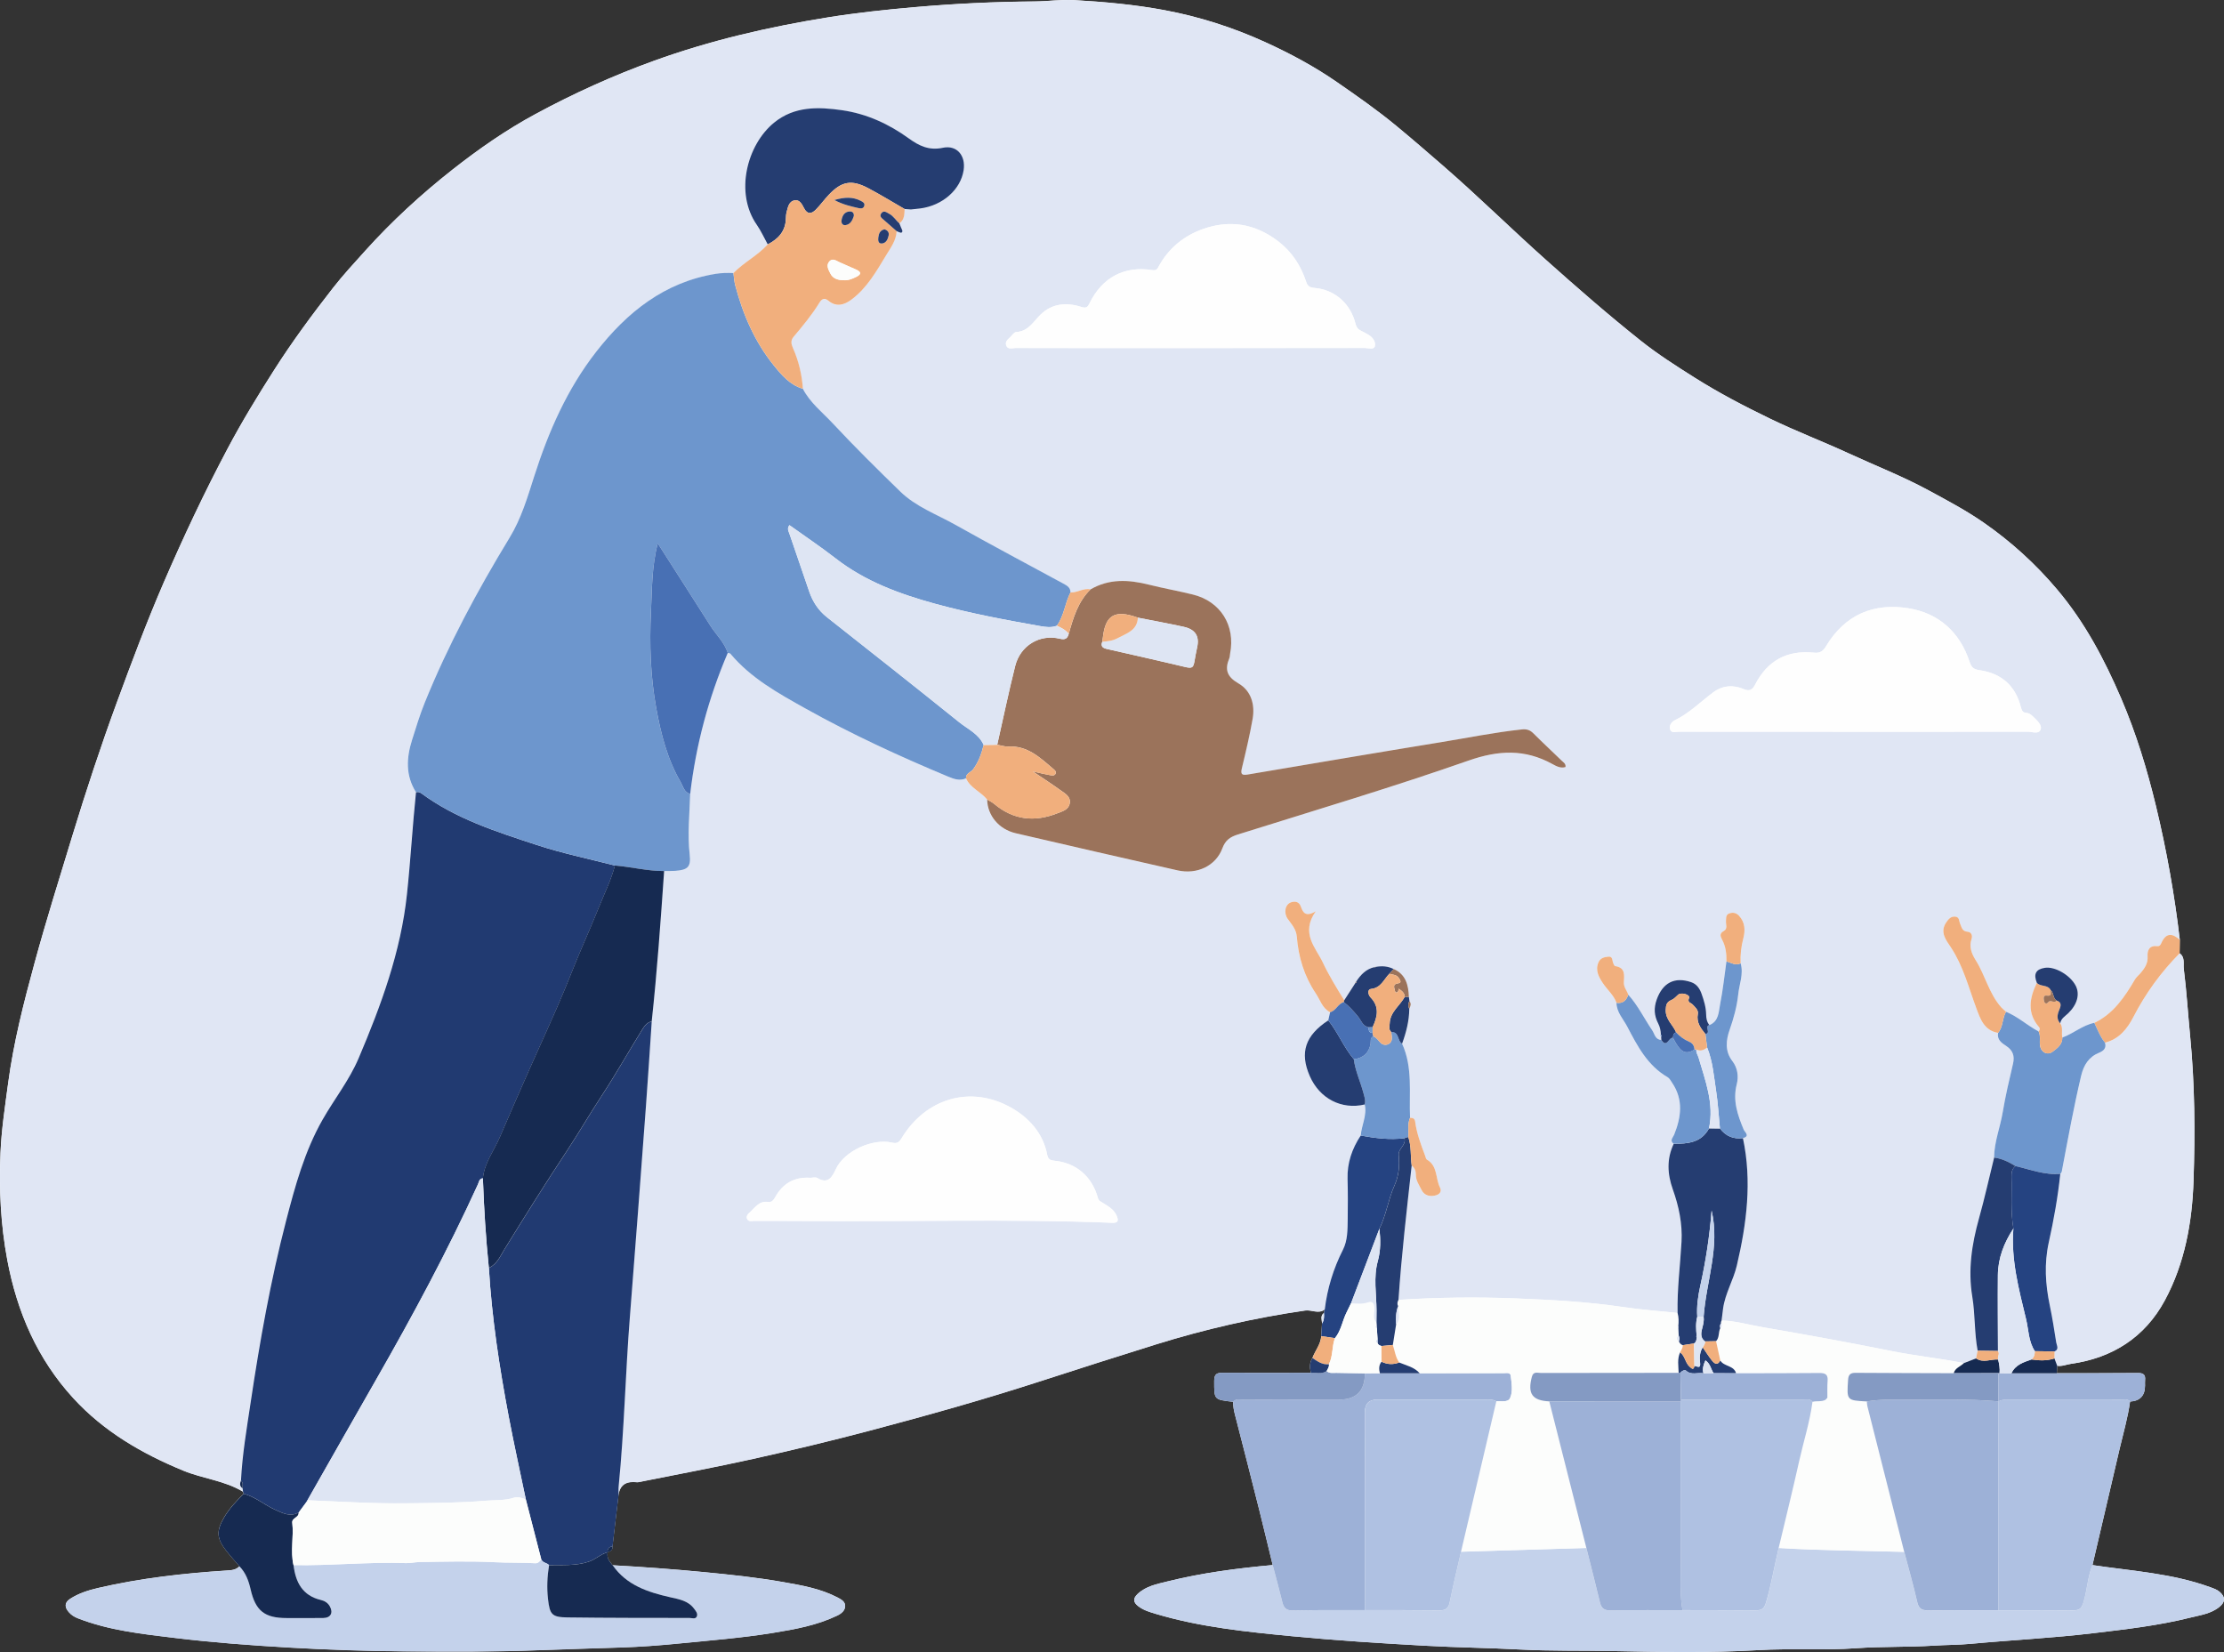 <svg xmlns="http://www.w3.org/2000/svg" id="Lag_2" width="886.51" height="658.51" viewBox="0 0 886.51 658.51"><rect x="0" y="0" width="886.51" height="658.51" fill="#333333" stroke="none"/><g id="Lag_1-2"><path d="m523.16,541.3c-1.22,1.86-1.13,3.86-.64,5.9-11.67.01-23.35.09-35.02,0-2.47-.02-3.51.5-3.51,3.24,0,7.45-.13,7.45,7.19,8.3.12.01.24.06.36.09,0,1.62.24,3.19.66,4.78,3.3,12.74,6.54,25.49,9.75,38.25,1.84,7.32,3.58,14.66,5.36,21.98-14.1,1.28-28.14,3.11-41.89,6.52-4.13,1.03-8.55,1.82-11.93,4.99-1.99,1.87-1.74,3.37.24,4.9,2.12,1.64,4.66,2.36,7.15,3.1,17.72,5.27,36.02,7.11,54.29,8.87,17.68,1.7,35.43,2.8,53.16,3.79,12.55.7,25.12.83,37.68,1.5,12.19.65,24.42.37,36.63.61,19.43.39,38.9.78,58.36-.37,12.93-.76,25.91.18,38.88-.76,10.3-.74,20.68-.37,30.99-1.03,4.85-.31,9.71-.27,14.53-.71,16.44-1.52,32.93-2.32,49.34-4.29,12.82-1.54,25.64-2.99,38.19-6.13,4.06-1.02,8.39-1.53,11.81-4.35,2.36-1.94,2.36-3.91.09-5.91-1.06-.93-2.34-1.36-3.64-1.84-15.21-5.59-31.3-6.51-47.11-8.87,3.61-15.44,7.21-30.89,10.82-46.33,1.47-6.27,3.29-12.46,4.17-18.86q5.96-.34,5.96-6.39c0-.74-.05-1.49.02-2.23.22-2.14-.78-2.78-2.83-2.76-10.78.09-21.56.07-32.35.09.05-.99.11-1.99.16-2.98,1.91.31,3.67-.52,5.5-.78,16.56-2.32,29.46-10.62,37.37-25.26,7.97-14.75,10.92-31.15,11.46-47.74.63-19.14.53-38.33-1.34-57.44-.88-9-1.41-18.04-2.55-27.01-.25-1.99.59-4.62-1.66-6.19.02-1.8.05-3.59.07-5.39-2.09-17.87-5.23-35.54-9.44-53.05-3.55-14.75-7.93-29.17-13.92-43.13-6.7-15.59-14.48-30.37-25.56-43.48-8.61-10.19-18.27-18.96-29.12-26.52-7.04-4.9-14.61-8.91-22.16-13-10.29-5.57-21.15-9.81-31.73-14.68-10.38-4.78-21.08-8.86-31.36-13.84-10.25-4.96-20.37-10.23-30.03-16.33-7.35-4.64-14.7-9.32-21.5-14.72-12.94-10.29-25.39-21.16-37.74-32.18-13.84-12.35-27.04-25.39-41.05-37.55-6.19-5.38-12.4-10.75-18.72-15.97-7.57-6.25-15.62-11.87-23.7-17.46-9-6.23-18.66-11.39-28.52-15.89-12.84-5.85-26.3-10.17-40.32-12.78-11.88-2.21-23.82-3.28-35.83-3.97-5.21-.3-10.45.49-15.64.53-16.06.11-32.06.87-48.06,2.28-11.5,1.01-22.98,2.23-34.34,4.05-23.67,3.8-46.94,9.17-69.59,17.37-16.29,5.9-31.94,12.99-47.13,21.2-11.73,6.34-22.68,13.97-33.11,22.18-12.4,9.77-24.06,20.47-34.66,32.23-4.41,4.89-8.9,9.75-12.95,14.93-8.25,10.56-16.21,21.35-23.42,32.66-6.52,10.22-12.84,20.56-18.52,31.28-9.3,17.53-17.74,35.47-25.61,53.7-6.75,15.65-12.7,31.59-18.58,47.56-6.43,17.49-12.26,35.21-17.7,53.04-5.16,16.9-10.45,33.77-15.1,50.81-4.31,15.8-8.37,31.7-10.54,47.97-1.23,9.22-2.65,18.46-3.04,27.73-.61,14.3.06,28.56,2.73,42.75,3.91,20.75,11.99,39.39,26.29,55,12.16,13.27,27.34,22.08,43.87,28.89,7.8,3.21,16.44,3.94,23.78,8.38.09.27.18.54.26.81-2.86,2.92-5.71,5.86-7.79,9.43-3.15,5.41-3,8.37.81,13.27,1.67,2.15,3.52,4.15,5.28,6.22-1.38,1.55-3.36,1.59-5.14,1.71-17.24,1.11-34.38,3.05-51.22,6.96-3.82.89-7.67,2.1-11.07,4.29-2.38,1.53-2.28,3.36-.59,5.31.98,1.13,2.17,1.9,3.64,2.48,12.53,4.89,25.81,6.27,38.96,7.86,15.03,1.81,30.16,2.93,45.27,3.8,15.28.88,30.6,1.4,45.91,1.51,17.82.13,35.65.24,53.48-.45,11.07-.43,22.17-.73,33.24-1.1,7.43-.25,14.9-.8,22.3-1.54,12.71-1.26,25.46-2.24,38.08-4.3,8.72-1.42,17.39-2.99,25.44-6.87,1.65-.79,3.13-1.99,3.15-3.82.03-1.76-1.57-2.63-3.08-3.42-6.74-3.5-14.1-4.78-21.44-6.08-10.51-1.86-21.12-2.97-31.75-4-12.12-1.17-24.24-2.05-36.39-2.73-1.26-1.52-2.52-3.04-1.99-5.24l-.07.06c1.16-.38,2.17-.89,1.99-2.39.79-6.76,1.59-13.51,2.38-20.27.54-4.49,3.35-5.76,7.43-5.27.24.03.5-.03.74-.08,15.18-3.05,30.41-5.87,45.53-9.23,15.61-3.47,31.17-7.21,46.63-11.3,22.53-5.96,44.97-12.25,67.17-19.44,15.57-5.04,31.16-10.04,46.78-14.9,19.42-6.04,39.22-10.58,59.4-13.5,2.68-.39,5.36,1.5,7.83-.42-.1.47-.2.94-.3,1.41-1.54,1.15-.82,2.7-.75,4.14-.11,1.69-.22,3.38-.33,5.06-.2,3.3-2.39,5.79-3.51,8.71Z" fill="#fefefe" stroke-width="0"></path><path d="m96.87,594.61c-7.34-4.44-15.98-5.17-23.78-8.38-16.53-6.8-31.71-15.62-43.87-28.89-14.3-15.61-22.38-34.25-26.29-55-2.67-14.19-3.34-28.44-2.73-42.75.39-9.27,1.81-18.51,3.04-27.73,2.17-16.28,6.23-32.18,10.54-47.97,4.65-17.04,9.94-33.91,15.1-50.81,5.44-17.83,11.27-35.54,17.7-53.04,5.87-15.97,11.82-31.92,18.58-47.56,7.87-18.23,16.31-36.17,25.61-53.7,5.68-10.71,12.01-21.05,18.52-31.28,7.21-11.31,15.17-22.1,23.42-32.66,4.05-5.19,8.54-10.04,12.95-14.93,10.6-11.76,22.26-22.47,34.66-32.23,10.43-8.21,21.37-15.84,33.11-22.18,15.19-8.21,30.84-15.31,47.13-21.2,22.65-8.2,45.92-13.57,69.59-17.37,11.37-1.83,22.84-3.04,34.34-4.05,16.01-1.4,32-2.16,48.06-2.28,5.19-.04,10.44-.83,15.64-.53,12,.69,23.95,1.76,35.83,3.97,14.02,2.61,27.47,6.93,40.32,12.78,9.87,4.49,19.52,9.66,28.52,15.89,8.08,5.59,16.12,11.2,23.7,17.46,6.32,5.22,12.53,10.59,18.72,15.97,14.01,12.16,27.2,25.2,41.05,37.55,12.35,11.02,24.8,21.89,37.74,32.18,6.8,5.41,14.14,10.08,21.5,14.72,9.66,6.1,19.78,11.37,30.03,16.33,10.28,4.98,20.98,9.06,31.36,13.84,10.58,4.88,21.44,9.11,31.73,14.68,7.55,4.09,15.13,8.1,22.16,13,10.85,7.55,20.51,16.33,29.12,26.52,11.07,13.11,18.86,27.88,25.56,43.48,6,13.96,10.37,28.38,13.92,43.13,4.21,17.51,7.36,35.17,9.45,53.04-3-2.72-5.54-2.89-7.37,1.29-.28.64-.64,1.35-1.64,1.23-3.06-.36-4.02,1.57-3.84,4.07.19,2.79-1.17,4.74-2.8,6.66-.73.85-1.66,1.57-2.22,2.52-4.11,7-8.56,13.66-16.21,17.34-4.7.97-8.32,4.28-12.74,5.87-.46-1.86.39-3.92-.83-5.67.29-1.92,1.91-2.8,3.14-3.99,3.64-3.5,4.78-7.63,3.02-11.03-2.15-4.18-8.25-7.73-12.24-7.13-3.64.55-4.68,2.46-3.25,6-2.95,6.06-4.02,12.02.89,17.7.48.55.22,1.16-.19,1.68-4.5-2.34-8.25-5.91-13-7.83-.63-.58-1.31-1.1-1.88-1.74-4.9-5.47-6.41-12.8-10.24-18.87-1.58-2.5-2.7-5.26-1.62-8.46.4-1.18.02-2.72-1.6-2.84-2.19-.16-2.33-1.8-2.99-3.26-.45-1.01-.2-2.64-1.99-2.77-1.78-.12-2.68,1.07-3.52,2.3-2.72,4,.03,7.18,1.96,10.13,4.83,7.37,6.95,15.8,9.96,23.89,1.64,4.43,3.13,9.07,8.76,10.03-.5,2.75,1.42,4.02,3.29,5.26,2.6,1.72,3.39,3.96,2.66,7.04-1.5,6.38-3.01,12.78-4.09,19.25-1.02,6.08-3.39,11.89-3.46,18.14-2,8.09-3.79,16.24-6.04,24.26-2.88,10.28-4.45,20.55-2.67,31.25,1.18,7.1.8,14.39,2.13,21.49-.2,1.02-.4,2.04-.6,3.06-1.62.62-3.23,1.24-4.85,1.86-9.61-1.9-19.36-2.88-28.97-4.82-16.99-3.43-34.06-6.53-51.14-9.46-5.48-.94-10.87-2.56-16.49-2.69.2-1.61.37-3.21.6-4.82.84-6.01,4.11-11.3,5.46-17.03,3.93-16.72,6.12-33.69,2.45-50.85,3.01-.79.72-2.39.33-3.35-2.4-5.82-4.47-11.54-2.79-18.08.81-3.14.37-6.53-1.75-9.29-3.03-3.95-2.53-8.33-1.08-12.44,1.62-4.62,2.93-9.31,3.42-14.11.43-4.11,2.22-8.16.96-12.4-.17-3.37.22-6.65,1.07-9.93.83-3.21.74-6.39-1.72-9.06-1.05-1.13-2.31-1.41-3.73-.97-1.56.48-1.36,1.81-1.46,3.06-.11,1.39.81,3.13-.92,4.04-1.82.96-1.26,2.23-.61,3.44,1.46,2.73,1.77,5.64,1.72,8.65-.81,5.67-1.39,11.38-2.51,16.99-.62,3.09-.47,6.87-4.33,8.4-.99-1.22-1.26-2.6-1.29-4.17-.05-2.89-.88-5.67-1.85-8.37-.73-2.04-1.92-3.82-4.12-4.57-6.68-2.28-11.35.3-13.72,6.86-1.27,3.5-1.03,6.52.59,9.66.7,1.35,1,2.82,1.05,4.33-.06.1-.19.22-.17.3.06.21.18.41.27.61.03.42.06.84.09,1.27-2.43-.09-2.63-2.38-3.6-3.81-3.22-4.72-5.7-9.93-9.56-14.22-.52-1.64-1.83-2.95-1.76-4.85.1-2.79.77-5.95-3.46-6.55-.37-.05-.72-.95-.91-1.52-.33-1.01-.13-2.4-1.83-2.24-1.63.15-3.16.51-3.91,2.23-1.39,3.17.08,5.83,1.71,8.29,1.76,2.66,4.35,4.75,5.46,7.87.04,3.75,2.67,6.4,4.26,9.43,4.05,7.72,8.08,15.56,16.08,20.2.8.46,1.32,1.47,1.87,2.29,4.53,6.73,3.61,13.66.77,20.69-.45,1.11-1.93,2.32-.17,3.59-2.85,6-2.53,12.03-.36,18.17,2.39,6.75,3.86,13.67,3.47,20.9-.52,9.45-1.78,18.86-1.57,28.35-7.25-.77-14.54-1.28-21.75-2.35-14.23-2.12-28.58-2.88-42.89-3.44-15.52-.61-31.08-.42-46.6.59,1.2-17.91,3.3-35.73,5.26-53.56,1.19.9,1.69,2.18,1.66,3.59-.05,2.39,1.35,4.25,2.31,6.2,1.12,2.28,3.53,2.73,5.77,2.07,1.03-.31,2.48-1.25,1.53-3.13-1.83-3.61-.84-8.54-5.17-11.04-.43-.25-.55-1.09-.77-1.67-1.67-4.39-3.32-8.79-3.94-13.47-.19-1.4-.99-1.54-2.04-1.57-.44-9.92,1.19-20.06-3.18-29.55,1.63-4.48,2.82-9.04,2.86-13.85.44-1.02.97-2.04.08-3.1-.08-.56-.15-1.12-.23-1.68-.18-4.7-1.19-8.95-6.05-11.1-2.3-1.19-4.73-1.32-7.23-.86l-.18-.07-.14.13c-3.45.71-5.62,3.06-7.45,5.84-.23.09-.32.25-.27.49-1.48,2.3-2.97,4.6-4.45,6.9-3.05-4.92-6.13-9.94-8.56-15.1-2.76-5.86-8.99-11.6-2.8-20.39-4.23,2.53-5.18.26-5.95-1.89-.74-2.06-2.45-2.15-3.83-1.71-2.5.79-3.06,4.31-1.41,6.63,1.56,2.18,3.39,4.09,3.63,7.12.65,8.11,2.96,15.78,7.55,22.58,1.76,2.6,2.6,5.94,5.71,7.52-.24,1.07-.48,2.14-.73,3.22-9.22,6.04-11.48,12.86-7.38,22.23,3.93,8.99,12.69,13.5,21.91,11.31.99,4.33-1.27,8.24-1.59,12.4-3.46,5.23-5.42,10.89-5.24,17.26.15,5.37.14,10.75.06,16.12-.06,4.12,0,8.39-1.89,12.13-3.83,7.55-6.25,15.45-7.26,23.83-2.46,1.93-5.15.03-7.83.42-20.18,2.92-39.97,7.46-59.4,13.5-15.63,4.86-31.22,9.86-46.78,14.9-22.2,7.18-44.64,13.47-67.17,19.44-15.46,4.09-31.02,7.83-46.63,11.3-15.11,3.36-30.35,6.18-45.53,9.23-.24.05-.5.11-.74.08-4.07-.49-6.89.79-7.43,5.27.01-1.24-.07-2.49.05-3.72,2.23-22.5,2.69-45.11,4.48-67.64,2.2-27.75,4.28-55.51,6.35-83.27.86-11.44,1.57-22.89,2.35-34.34,2.16-19.94,3.56-39.94,4.95-59.94,1.49-.02,2.98.03,4.47-.08,4.93-.36,6.28-1.56,5.71-6.49-.93-8.09-.04-16.11.2-24.17,2.28-19.46,7.27-38.2,14.98-56.21.35.1.84.09,1.04.32,8.19,9.76,19.12,15.8,29.97,21.86,18.39,10.27,37.48,19.06,56.91,27.16,2.4,1,4.57,1.75,7.05.66,1.73,3.88,5.9,5.31,8.39,8.42.12,6.37,4.65,11.89,11.37,13.46,21.5,5,43.01,9.95,64.54,14.81,7.77,1.75,15.25-1.78,17.85-8.79,1.21-3.27,3.11-4.55,6.18-5.51,30.71-9.64,61.58-18.83,91.94-29.46,11.94-4.18,22.46-4.67,33.41,1.36,1.55.85,3.28,1.82,5.25,1.22.2-1.32-.8-1.85-1.48-2.51-3.76-3.65-7.61-7.21-11.31-10.92-1.37-1.37-2.7-1.78-4.64-1.57-10.92,1.18-21.68,3.37-32.5,5.13-25.59,4.17-51.15,8.51-76.72,12.84-2.24.38-2.94,0-2.36-2.45,1.57-6.55,3.14-13.12,4.3-19.75,1-5.71-.62-11.21-5.62-14.1-4.63-2.68-5.57-5.54-3.68-10.05.23-.56.2-1.23.32-1.84,2.19-11.24-3.84-20.87-14.91-23.57-5.81-1.42-11.71-2.47-17.52-3.93-7.98-2-15.76-2.45-23.2,1.89-2.82-.63-5.24,1.37-7.99,1.22.03-1.96-1.35-2.71-2.84-3.52-14.37-7.77-28.79-15.45-43.03-23.44-7.47-4.19-15.75-7.2-22.01-13.29-9.12-8.88-18.19-17.83-26.87-27.14-4.12-4.42-9.06-8.23-11.92-13.77-.39-5.62-1.67-11.04-3.95-16.2-.69-1.57-1.04-2.98.23-4.5,3.63-4.36,7.3-8.71,10.27-13.56.98-1.59,2.03-2.13,3.6-.84,3.18,2.64,6.34,1.69,9.17-.42,6.28-4.67,10.04-11.41,13.99-17.92,1.76-2.9,3.9-5.76,4.06-9.4.68.21,1.61.81,1.97.56.71-.49.06-1.31-.2-1.97-.23-.57-.45-1.14-.68-1.72,2.05-1.39,1.97-3.58,2.1-5.68.84.06,1.68.12,2.52.18h0c1.24-.13,2.48-.24,3.72-.4,8.95-1.17,16.12-7.52,17.3-15.28.88-5.82-2.73-10.1-8.31-8.91-5.41,1.16-9.42-.75-13.5-3.7-8-5.79-16.83-9.85-26.64-11.27-9.53-1.38-19.01-1.66-27.13,4.96-10.83,8.83-15.75,27.97-6.89,40.7,1.7,2.44,2.93,5.21,4.38,7.83-4.02,4.44-9.5,7.15-13.67,11.42-2.37-.07-4.7-.07-7.07.31-20.47,3.34-35.35,15.31-47.65,31.08-11.57,14.85-19,31.83-24.7,49.64-2.68,8.4-5.11,16.74-9.82,24.47-12.85,21.09-24.54,42.85-33.83,65.8-1.96,4.84-3.48,9.87-5.05,14.86-2.24,7.1-2.62,14.11,1.57,20.75-1.4,13.53-2.16,27.12-3.6,40.63-2.43,22.91-10.32,44.36-19.28,65.44-3.74,8.81-9.69,16.26-14.37,24.48-7.16,12.57-10.95,26.47-14.55,40.37-6.18,23.81-10.48,48.01-14.11,72.32-1.55,10.35-3.33,20.68-3.86,31.16-.49,1.18-.59,2.28.65,3.1.06.45.12.9.17,1.34Zm642.73-302.92c22.84,0,45.67.03,68.51-.05,1.84,0,4.67,1.19,5.33-.98.55-1.83-1.66-3.65-3.17-5.14-.73-.72-1.5-1.28-2.58-1.35-1.33-.09-1.82-.94-2.13-2.19-2.17-8.69-7.84-13.63-16.6-14.85-2.35-.33-3.16-1.17-3.92-3.45-3.9-11.78-12.37-19.3-24.31-21.21-13.7-2.19-25.25,2.36-32.94,15.27-1.11,1.86-2.44,2.67-4.55,2.44-10.8-1.18-18.71,3.11-23.65,12.77-1.07,2.09-2.35,2.67-4.5,1.75-4.24-1.83-8.54-1.42-12.1,1.22-5.12,3.81-9.63,8.43-15.5,11.25-1.21.58-2.36,2.22-1.67,3.79.61,1.37,2.24.7,3.41.7,23.46.04,46.92.03,70.38.03Zm-416.79,177.8c-6.21-.36-10.78,2.3-13.78,7.69-.66,1.19-1.4,2.17-2.85,1.95-3.44-.53-5.11,2.11-7.14,3.99-.72.66-1.87,1.59-1.16,2.88.59,1.08,1.79.65,2.73.66,5.7.04,11.4-.03,17.1.03,41.9.44,83.8-.94,125.69.73,2.38.09,2.45-.94,1.75-2.69-1.05-2.63-3.42-3.87-5.61-5.26-.82-.52-1.58-.73-1.92-1.96-2.38-8.63-8.72-14-17.38-14.82-1.56-.15-2.48-.57-2.81-2.3-1.64-8.76-7.41-14.95-14.57-18.95-16-8.92-33.85-3.65-43.48,12.29-.97,1.61-1.75,2.23-3.82,1.75-7.67-1.79-19.03,3.27-22.41,10.61-1.34,2.92-3.05,6.15-7.38,3.48-.72-.44-1.96-.06-2.95-.06Zm151.92-330.75c23.09,0,46.17.01,69.26-.03,1.39,0,3.63.82,4.02-.7.44-1.69-.81-3.54-2.57-4.56-.96-.56-1.94-1.09-2.94-1.57-1.2-.58-1.87-1.45-2.2-2.79-1.98-8.11-8.3-13.63-16.45-14.31-1.73-.14-2.63-.67-3.21-2.41-2.14-6.52-5.72-12.04-11.29-16.27-9.11-6.92-19.14-8.56-29.76-4.82-7.56,2.66-13.67,7.58-17.63,14.77-.64,1.16-.91,1.92-2.67,1.64-11.09-1.76-19.93,2.88-24.95,13.14-.96,1.96-1.58,2.1-3.56,1.47-5.8-1.83-11.47-1.29-15.99,3.11-2.93,2.85-4.91,6.74-9.75,6.96-.77.04-1.52,1.2-2.23,1.9-.97.95-2.3,1.89-1.72,3.45.66,1.75,2.37,1.01,3.62,1.01,23.34.04,46.67.03,70.01.03Z" fill="#e0e6f4" stroke-width="0"></path><path d="m96.87,594.61c-.06-.45-.12-.9-.17-1.34-.11-1.06.37-2.24-.65-3.1.53-10.48,2.31-20.81,3.86-31.16,3.63-24.31,7.94-48.51,14.11-72.32,3.6-13.89,7.39-27.8,14.55-40.37,4.68-8.22,10.62-15.67,14.37-24.48,8.96-21.08,16.85-42.53,19.28-65.44,1.44-13.51,2.2-27.1,3.6-40.63.77-.18,1.42-.06,2.1.43,13.78,10.18,29.85,15.28,45.83,20.54,10.29,3.39,20.91,5.58,31.39,8.27-1.49,5.69-4.1,10.95-6.28,16.37-2.07,5.15-4.26,10.26-6.47,15.35-2.5,5.76-4.76,11.62-7.16,17.42-4.33,10.5-9.18,20.79-13.77,31.19-4.1,9.29-8.2,18.58-12.19,27.92-2.33,5.44-6.17,10.26-6.76,16.42-1.51.09-1.56,1.46-1.99,2.4-12.11,26.56-25.94,52.23-40.42,77.55-9.22,16.11-18.38,32.26-27.56,48.39,0,0-.01.05-.01.05-.19.31-.39.63-.58.94-.95,1.29-1.91,2.59-2.86,3.88-3.41,1.81-6.13.39-9.4-1.09-4.29-1.95-7.91-5.17-12.53-6.38-.09-.27-.18-.54-.26-.81Z" fill="#213a71" stroke-width="0"></path><path d="m834.07,623.86c15.82,2.36,31.9,3.29,47.11,8.87,1.3.48,2.58.91,3.64,1.84,2.27,2,2.27,3.97-.09,5.91-3.42,2.81-7.76,3.33-11.81,4.35-12.54,3.14-25.36,4.6-38.19,6.13-16.41,1.97-32.9,2.77-49.34,4.29-4.82.45-9.69.4-14.53.71-10.31.66-20.69.29-30.99,1.03-12.97.94-25.95,0-38.88.76-19.46,1.14-38.92.76-58.36.37-12.21-.24-24.44.03-36.63-.61-12.56-.67-25.13-.8-37.68-1.5-17.74-.98-35.48-2.08-53.16-3.79-18.27-1.76-36.58-3.61-54.29-8.87-2.49-.74-5.03-1.46-7.15-3.1-1.98-1.53-2.23-3.04-.24-4.9,3.38-3.17,7.8-3.96,11.93-4.99,13.75-3.42,27.79-5.24,41.89-6.52,1.29,4.89,2.64,9.76,3.83,14.68.57,2.34,1.49,3.49,4.23,3.43,9.55-.21,19.11-.1,28.67-.11,9.93.01,19.87-.03,29.8.09,2.43.03,3.53-.79,4.02-3.22,1.37-6.75,3-13.45,4.52-20.17,16.65-.5,33.31-1,49.96-1.5,1.82,7.23,3.7,14.44,5.41,21.69.6,2.53,1.86,3.28,4.45,3.23,9.49-.18,18.98-.09,28.47-.11,9.68.02,19.36,0,29.04.07,2.2.02,3.42-.35,4.2-2.94,2.18-7.22,3.35-14.64,5.11-21.93,16.66,1.02,33.35,1.06,50.03,1.55,1.76,6.68,3.68,13.33,5.2,20.07.61,2.69,1.88,3.3,4.37,3.27,9.31-.11,18.63-.06,27.94-.06,9.94,0,19.88-.04,29.82.06,2.52.02,3.38-.76,4.16-3.38,1.44-4.84,1.61-9.96,3.53-14.66Z" fill="#c4d2eb" stroke-width="0"></path><path d="m259.79,407.15c-.78,11.45-1.49,22.9-2.35,34.34-2.08,27.76-4.15,55.52-6.35,83.27-1.79,22.53-2.24,45.14-4.48,67.64-.12,1.23-.04,2.48-.05,3.72-.79,6.76-1.59,13.51-2.38,20.27-1.41.17-2.09.96-1.99,2.39,0,0,.07-.06.07-.06-2.79.7-4.8,2.85-7.57,3.77-5.24,1.74-10.53,1.27-15.83,1.39-.86-.99-2.52-.88-3.09-2.27-2.06-7.98-4.12-15.97-6.17-23.95-2.28-10.98-4.72-21.93-6.81-32.95-3.71-19.62-6.74-39.34-7.92-59.3,3.27-1.46,4.57-4.74,6.23-7.43,8.1-13.12,16.27-26.19,24.77-39.05,4.77-7.21,9.09-14.7,13.84-21.93,5.76-8.76,10.91-17.92,16.44-26.83.81-1.3,1.88-2.68,3.65-3.01Z" fill="#213a71" stroke-width="0"></path><path d="m215.76,621.61c.57,1.39,2.23,1.28,3.09,2.27-.71,4.45-.92,8.94-.43,13.41.71,6.36,1.56,7.34,7.88,7.42,16.18.22,32.37.19,48.56.21,1,0,2.45.65,2.94-.74.39-1.11-.52-2.13-1.18-3.01-2.38-3.17-5.99-3.71-9.53-4.52-8.83-2.01-17.29-4.76-22.85-12.7,12.15.67,24.27,1.56,36.39,2.73,10.63,1.03,21.24,2.13,31.75,4,7.34,1.3,14.7,2.58,21.44,6.08,1.51.78,3.11,1.66,3.08,3.42-.03,1.83-1.5,3.03-3.15,3.82-8.05,3.87-16.72,5.45-25.44,6.87-12.63,2.06-25.37,3.04-38.08,4.3-7.41.73-14.87,1.29-22.3,1.54-11.08.37-22.18.67-33.24,1.1-17.84.69-35.66.57-53.48.45-15.31-.11-30.63-.63-45.91-1.51-15.12-.87-30.25-1.99-45.27-3.8-13.15-1.59-26.42-2.97-38.96-7.86-1.47-.57-2.66-1.34-3.64-2.48-1.69-1.94-1.79-3.77.59-5.31,3.4-2.19,7.25-3.4,11.07-4.29,16.85-3.91,33.98-5.85,51.22-6.96,1.79-.11,3.76-.15,5.14-1.71,2.54,2.57,3.69,5.77,4.48,9.24,1.96,8.56,5.62,11.38,14.35,11.39,4.86,0,9.73.03,14.59-.02,2.97-.03,4.06-2.07,2.62-4.66-.79-1.42-2.13-2.18-3.57-2.53-7.35-1.75-10.07-7.06-10.89-13.9,14.96.28,29.88-1.34,44.84-.8,1.74.06,3.49-.38,5.18-.41,10.1-.19,20.21-.45,30.29.06,5.35.27,10.7.09,16.04.4,1.22.07,1.73-.81,2.42-1.5Z" fill="#c4d2eb" stroke-width="0"></path><path d="m868.82,380c2.25,1.57,1.41,4.2,1.66,6.19,1.14,8.97,1.67,18.01,2.55,27.01,1.87,19.12,1.97,38.3,1.34,57.44-.54,16.58-3.5,32.99-11.46,47.74-7.91,14.64-20.81,22.93-37.37,25.26-1.83.26-3.59,1.09-5.5.78-.37-.98-.73-1.96-1.1-2.93.01-.92.02-1.85.03-2.77,1.95-.85.86-2.4.67-3.58-.76-4.93-1.55-9.87-2.57-14.75-1.75-8.38-2.29-16.65-.39-25.18,2-8.99,3.63-18.1,4.58-27.29.69-.5.67-1.28.81-2.01,2.35-12.36,4.61-24.74,7.5-37,1.03-4.37,3.03-7.56,7.21-9.27,1.81-.74,2.97-1.84,2.29-4,5.65-1.42,8.89-5.51,11.39-10.36,4.83-9.36,10.97-17.77,18.36-25.25Z" fill="#e0e6f4" stroke-width="0"></path><path d="m544.03,641.82c-9.56.01-19.11-.09-28.67.12-2.75.06-3.67-1.09-4.23-3.43-1.19-4.91-2.54-9.79-3.83-14.68-1.78-7.33-3.52-14.67-5.36-21.99-3.21-12.76-6.45-25.51-9.75-38.25-.41-1.59-.65-3.16-.65-4.78,1.12-1.5,2.75-.89,4.15-.89,12.69-.05,25.37-.03,38.06-.03q10.32,0,10.3-10.47c1.99-.01,3.98-.03,5.97-.04,5.29,0,10.58,0,15.86,0,11.19-.02,22.38-.05,33.56-.04,1.04,0,2.6-.42,2.76,1.11.32,2.95.93,6.14-.27,8.82-.83,1.85-3.56,1.14-5.5,1.3-1.36-.81-2.87-.7-4.36-.7-14.34,0-28.67,0-43.01,0q-5,0-5.01,4.96c-.01,26.32-.02,52.65-.03,78.97Z" fill="#9db1d7" stroke-width="0"></path><path d="m834.07,623.86c-1.92,4.7-2.09,9.81-3.53,14.66-.78,2.63-1.63,3.41-4.16,3.38-9.94-.1-19.88-.05-29.82-.06.01-27.73.02-55.46.03-83.19,1.22-.76,2.57-.77,3.95-.77,15.01.01,30.03,0,45.04.02,1.19,0,2.52-.4,3.47.77-.88,6.4-2.7,12.59-4.17,18.86-3.61,15.44-7.21,30.88-10.82,46.33Z" fill="#afc1e2" stroke-width="0"></path><path d="m117.01,623.86c.82,6.84,3.54,12.15,10.89,13.9,1.45.34,2.78,1.11,3.57,2.53,1.45,2.59.35,4.62-2.62,4.66-4.86.06-9.72.03-14.59.02-8.73,0-12.39-2.83-14.35-11.39-.79-3.47-1.94-6.67-4.48-9.24-1.77-2.07-3.61-4.08-5.28-6.22-3.81-4.9-3.97-7.86-.81-13.27,2.08-3.57,4.93-6.5,7.79-9.43,4.62,1.21,8.24,4.44,12.53,6.38,3.27,1.48,5.99,2.9,9.4,1.09.22,2.04-2.78,2.11-2.55,4.06.65,5.63-.81,11.31.49,16.91Z" fill="#162a51" stroke-width="0"></path><path d="m528.06,521.98c1.01-8.37,3.43-16.28,7.26-23.83,1.89-3.73,1.83-8.01,1.89-12.13.08-5.37.09-10.75-.06-16.12-.18-6.37,1.79-12.03,5.24-17.26,5.76,1.01,11.54,1.81,17.41,1.05.84,2.8-2.56,4.14-2.28,6.81.44,4.12.04,8.23-1.66,12.01-2.52,5.6-3.28,11.79-6.03,17.29-3.77,9.9-7.53,19.8-11.3,29.7-.59,1.21-1.16,2.42-1.77,3.63-1.69,3.36-2.16,7.28-4.65,10.28-1.82-.27-3.63-.55-5.45-.82.11-1.69.22-3.38.33-5.06.83-1.27.83-2.7.75-4.14.1-.47.2-.94.3-1.41Z" fill="#254381" stroke-width="0"></path><path d="m244.25,623.96c5.55,7.95,14.01,10.69,22.85,12.7,3.54.81,7.15,1.35,9.53,4.52.66.88,1.56,1.9,1.18,3.01-.48,1.39-1.93.74-2.94.74-16.19-.02-32.37,0-48.56-.21-6.32-.09-7.18-1.06-7.88-7.42-.5-4.47-.29-8.96.43-13.41,5.3-.12,10.59.35,15.83-1.39,2.77-.92,4.79-3.07,7.57-3.77-.53,2.2.73,3.72,1.99,5.24Z" fill="#162a51" stroke-width="0"></path><path d="m544.06,547.43q.02,10.47-10.3,10.47c-12.69,0-25.37-.02-38.06.03-1.41,0-3.03-.61-4.15.89-.12-.03-.24-.08-.36-.09-7.32-.85-7.2-.85-7.19-8.3,0-2.74,1.04-3.26,3.51-3.24,11.67.1,23.35.02,35.02,0,2.11-.12,4.31.64,6.3-.67,1.14,1.03,2.55.68,3.86.71,3.79.09,7.58.13,11.38.19Z" fill="#849ac3" stroke-width="0"></path><path d="m849.06,558.68c-.95-1.18-2.28-.77-3.47-.77-15.01-.02-30.03,0-45.04-.02-1.38,0-2.73,0-3.95.77,0,0-.05-.06-.05-.06,0-3.76.01-7.51.02-11.27l.25-.14s.23.17.23.17c1.58.01,3.17.03,4.75.04h18.07c10.78-.03,21.56-.02,32.35-.1,2.05-.02,3.05.62,2.83,2.76-.07.74-.02,1.49-.02,2.23q0,6.05-5.96,6.39Z" fill="#9db1d7" stroke-width="0"></path><path d="m868.82,380c-7.4,7.49-13.53,15.89-18.36,25.25-2.5,4.85-5.74,8.94-11.39,10.36-1.95-2.34-2.94-5.2-4.25-7.88,7.65-3.68,12.1-10.34,16.21-17.34.56-.95,1.49-1.66,2.22-2.52,1.63-1.92,3-3.87,2.8-6.66-.17-2.5.78-4.43,3.84-4.07,1,.12,1.36-.6,1.64-1.23,1.83-4.18,4.37-4,7.37-1.29-.03,1.8-.05,3.59-.08,5.39Z" fill="#f1af7d" stroke-width="0"></path><path d="m819.86,547.38h-18.07c1.56-3.42,4.82-4.38,7.97-5.49,3.08.45,6.15.61,9.16-.42.37.98.73,1.96,1.1,2.93-.05.99-.11,1.98-.16,2.98Z" fill="#162a51" stroke-width="0"></path><path d="m526.68,532.59c1.82.27,3.63.55,5.45.82-1.26,3.36-.73,7.13-2.4,10.39-2.62.31-4.57-1.16-6.56-2.5,1.12-2.92,3.32-5.41,3.51-8.71Z" fill="#f1af7d" stroke-width="0"></path><path d="m523.16,541.3c1.99,1.34,3.94,2.82,6.56,2.5.2,1.07-.49,1.86-.9,2.73-1.99,1.31-4.19.55-6.3.67-.48-2.04-.57-4.04.64-5.9Z" fill="#253d71" stroke-width="0"></path><path d="m242.18,618.78c-.1-1.43.58-2.21,1.99-2.39.18,1.5-.83,2.01-1.99,2.39Z" fill="#162a51" stroke-width="0"></path><path d="m527.76,523.39c.08,1.44.08,2.87-.75,4.14-.07-1.44-.79-2.99.75-4.14Z" fill="#e0e6f4" stroke-width="0"></path><path d="m245.12,345c-10.48-2.69-21.09-4.88-31.39-8.27-15.98-5.26-32.05-10.36-45.83-20.54-.67-.5-1.33-.61-2.1-.43-4.19-6.64-3.81-13.65-1.57-20.76,1.58-4.99,3.09-10.02,5.05-14.86,9.29-22.95,20.99-44.7,33.83-65.8,4.71-7.73,7.13-16.08,9.82-24.47,5.69-17.81,13.12-34.79,24.7-49.64,12.3-15.77,27.18-27.74,47.65-31.08,2.37-.39,4.71-.39,7.07-.31.22,1.6.29,3.24.7,4.79,3.06,11.65,7.76,22.57,15.36,31.99,3.13,3.88,6.47,7.84,11.62,9.36,2.86,5.55,7.79,9.35,11.92,13.78,8.68,9.31,17.75,18.26,26.87,27.14,6.26,6.1,14.53,9.1,22.01,13.29,14.25,7.99,28.66,15.67,43.03,23.44,1.49.81,2.86,1.56,2.84,3.52-2.2,4.26-2.54,9.29-5.42,13.27-2.2.84-4.47.53-6.66.14-14.1-2.49-28.17-5.13-41.99-8.93-14.15-3.89-27.76-8.89-39.54-18.05-5.96-4.63-12.26-8.84-18.41-13.25-1.06,1.35-.37,2.37-.02,3.38,2.62,7.67,5.28,15.34,7.88,23.02,1.4,4.12,3.67,7.59,7.11,10.31,17.6,13.9,35.23,27.77,52.69,41.84,3.43,2.76,7.8,4.64,9.75,9.05-.84,3.48-2.02,6.78-4.19,9.72-.91,1.24-2.98,1.56-2.84,3.6-2.48,1.09-4.65.34-7.05-.65-19.43-8.1-38.53-16.9-56.91-27.16-10.85-6.06-21.78-12.09-29.97-21.86-.2-.23-.69-.22-1.04-.32-1.35-4.25-4.67-7.25-6.97-10.89-6.85-10.81-13.77-21.57-20.94-32.78-2.43,9.33-2.27,18.4-2.71,27.34-.62,12.78-.21,25.59,2.09,38.27,1.87,10.32,4.44,20.39,9.74,29.53.99,1.71,1.39,4.1,3.81,4.74-.25,8.05-1.13,16.07-.2,24.17.57,4.93-.78,6.13-5.71,6.49-1.48.11-2.98.06-4.47.08-6.62.03-13.05-1.65-19.61-2.2Z" fill="#6d96cd" stroke-width="0"></path><path d="m434.7,234.93c7.43-4.33,15.21-3.89,23.2-1.89,5.8,1.45,11.7,2.51,17.52,3.93,11.07,2.7,17.1,12.33,14.91,23.57-.12.61-.09,1.28-.32,1.84-1.89,4.52-.95,7.37,3.68,10.05,5,2.9,6.62,8.4,5.62,14.1-1.16,6.63-2.73,13.2-4.3,19.75-.59,2.44.12,2.82,2.36,2.45,25.57-4.32,51.13-8.67,76.72-12.84,10.82-1.76,21.58-3.96,32.5-5.13,1.94-.21,3.27.2,4.64,1.57,3.7,3.71,7.56,7.27,11.31,10.92.68.66,1.68,1.19,1.48,2.51-1.97.6-3.7-.37-5.25-1.22-10.95-6.03-21.47-5.54-33.41-1.36-30.36,10.63-61.23,19.82-91.94,29.46-3.07.97-4.97,2.25-6.18,5.51-2.6,7.01-10.08,10.54-17.85,8.79-21.53-4.86-43.04-9.81-64.54-14.81-6.72-1.56-11.25-7.09-11.37-13.46.95.59,1.99,1.07,2.83,1.78,7.63,6.41,16.05,7.33,25.15,3.74,2.07-.81,4.5-1.41,4.95-3.97.47-2.7-1.86-3.9-3.62-5.18-3.34-2.4-6.79-4.64-11.09-7.55,3.04.68,4.94,1.17,6.87,1.49.78.13,1.88.39,2.24-.73.26-.82-.5-1.36-1.04-1.83-5.21-4.43-10.21-9.25-17.86-8.85-1.45.08-2.93-.46-4.4-.72,2.37-10.47,4.54-20.98,7.16-31.39,2.06-8.18,9.8-12.81,17.79-10.87,2.16.52,3.02-.06,3.55-1.92,1.82-6.45,3.7-12.88,8.71-17.76Zm4.67,20.88c-.71,1.99.3,2.54,2.09,2.93,8.6,1.89,17.18,3.94,25.77,5.89,10.3,2.34,7.75,3.14,9.96-6.6,1.03-4.54-.83-7.19-5.37-8.18-6.06-1.33-12.17-2.43-18.25-3.64-9.53-3.49-12.96-.64-13.94,7.79-.07.61-.17,1.21-.26,1.81Z" fill="#9b735b" stroke-width="0"></path><path d="m596.45,558.58c1.94-.16,4.66.55,5.5-1.3,1.21-2.68.59-5.87.27-8.82-.16-1.53-1.72-1.11-2.76-1.11-11.19,0-22.38.02-33.56.04-2.15-2.5-5.32-3.07-8.15-4.29-1.5-2.09-1.72-4.64-2.54-6.97.44-2.75.87-5.5,1.31-8.24,2.07-2.22.81-4.79.79-7.24-.46-.87-.29-1.7.15-2.52,15.52-1,31.09-1.2,46.6-.59,14.32.57,28.67,1.32,42.89,3.44,7.21,1.07,14.49,1.59,21.75,2.35.5,1.75.47,3.52.29,5.3-.08.07-.25.17-.24.22.06.19.17.35.27.53.04,1,.09,2,.13,3.01-.91.78-.9,1.53.08,2.25.28.75.77,1.29,1.55,1.55.07,1.11-.6,1.95-1.05,2.87-1.21,2.65-.65,5.42-.58,8.16-18.29.01-36.58,0-54.87.06-1.32,0-3.04-.77-3.64,1.48-1.8,6.78.1,9.51,6.94,9.84,4.92,19.47,9.85,38.94,14.77,58.41-16.65.5-33.31,1-49.96,1.5,4.69-19.98,9.38-39.96,14.07-59.93Z" fill="#fcfdfc" stroke-width="0"></path><path d="m245.12,345c6.56.55,12.99,2.23,19.61,2.2-1.39,20-2.79,40-4.95,59.94-1.76.33-2.84,1.71-3.65,3.01-5.53,8.91-10.68,18.07-16.44,26.83-4.75,7.23-9.07,14.72-13.84,21.93-8.5,12.86-16.68,25.93-24.77,39.05-1.66,2.69-2.96,5.97-6.23,7.43-1.2-11.88-1.96-23.8-2.37-35.73.58-6.16,4.43-10.98,6.76-16.42,3.99-9.34,8.09-18.63,12.19-27.92,4.59-10.4,9.43-20.69,13.77-31.19,2.39-5.8,4.66-11.66,7.16-17.42,2.21-5.1,4.4-10.2,6.47-15.35,2.18-5.42,4.8-10.68,6.28-16.37Z" fill="#162a51" stroke-width="0"></path><path d="m739.61,291.69c-23.46,0-46.92,0-70.38-.03-1.17,0-2.8.66-3.41-.7-.7-1.57.45-3.21,1.67-3.79,5.88-2.83,10.38-7.44,15.5-11.25,3.56-2.65,7.86-3.05,12.1-1.22,2.15.93,3.43.35,4.5-1.75,4.93-9.66,12.84-13.94,23.65-12.77,2.12.23,3.44-.58,4.55-2.44,7.69-12.91,19.24-17.46,32.94-15.27,11.94,1.91,20.42,9.43,24.31,21.21.76,2.29,1.57,3.12,3.92,3.45,8.76,1.23,14.43,6.17,16.6,14.85.31,1.25.8,2.1,2.13,2.19,1.08.07,1.85.63,2.58,1.35,1.51,1.49,3.72,3.31,3.17,5.14-.65,2.18-3.49.98-5.33.98-22.84.08-45.67.05-68.51.05Z" fill="#fefefe" stroke-width="0"></path><path d="m322.82,469.48c1,0,2.23-.38,2.95.06,4.34,2.67,6.04-.56,7.38-3.48,3.38-7.33,14.73-12.4,22.41-10.61,2.07.48,2.85-.14,3.82-1.75,9.63-15.95,27.48-21.22,43.48-12.29,7.16,3.99,12.94,10.19,14.57,18.95.32,1.73,1.25,2.16,2.81,2.3,8.66.82,15.01,6.19,17.38,14.82.34,1.22,1.09,1.43,1.92,1.96,2.19,1.39,4.56,2.63,5.61,5.26.7,1.75.63,2.78-1.75,2.69-41.89-1.67-83.8-.29-125.69-.73-5.7-.06-11.4,0-17.1-.03-.94,0-2.13.43-2.73-.66-.71-1.29.44-2.22,1.16-2.88,2.03-1.87,3.7-4.52,7.14-3.99,1.45.22,2.19-.76,2.85-1.95,2.99-5.39,7.57-8.05,13.78-7.69Z" fill="#fefefe" stroke-width="0"></path><path d="m474.74,138.73c-23.34,0-46.67.01-70.01-.03-1.25,0-2.97.74-3.62-1.01-.59-1.56.75-2.5,1.72-3.45.71-.7,1.46-1.86,2.23-1.9,4.84-.22,6.82-4.11,9.75-6.96,4.52-4.4,10.19-4.94,15.99-3.11,1.99.63,2.61.49,3.56-1.47,5.01-10.26,13.86-14.89,24.95-13.14,1.77.28,2.03-.47,2.67-1.64,3.96-7.19,10.07-12.11,17.63-14.77,10.62-3.73,20.65-2.1,29.76,4.82,5.57,4.23,9.15,9.75,11.29,16.27.57,1.74,1.48,2.27,3.21,2.41,8.16.67,14.48,6.19,16.45,14.31.33,1.35.99,2.21,2.2,2.79,1,.48,1.98,1.01,2.94,1.57,1.76,1.02,3.01,2.87,2.57,4.56-.39,1.52-2.63.7-4.02.7-23.09.05-46.17.03-69.26.03Z" fill="#fefefe" stroke-width="0"></path><path d="m759.04,618.57c-16.68-.49-33.37-.53-50.03-1.55,2.74-11.56,5.61-23.1,8.19-34.7,1.75-7.85,4.24-15.53,5.28-23.53,1.7-.47,3.57.08,5.2-.83.24-.27.49-.54.73-.81.02-2.24-.09-4.49.09-6.72.21-2.54-.91-3.16-3.27-3.13-11.07.11-22.15.08-33.22.1-.88-3.21-4.83-2.62-6.3-5.1-.56-2.56-1.12-5.12-1.68-7.68,1.44-1.46.84-3.58,1.71-5.23.73-.56.69-1.26.34-2-.04-.12-.14-.25-.12-.35.06-.23.17-.45.27-.67,5.62.13,11.01,1.75,16.49,2.69,17.09,2.93,34.15,6.03,51.14,9.46,9.61,1.94,19.37,2.93,28.97,4.82-1.32,1.39-3.52,1.88-4.07,4.04-13.04-.04-26.07-.07-39.11-.15-2.01-.01-2.84.66-2.99,2.77-.55,8.21-.62,8.21,7.47,8.64.07.62.06,1.25.21,1.85,4.89,19.37,9.79,38.73,14.69,58.09Z" fill="#fcfdfc" stroke-width="0"></path><path d="m306.03,97.43c-1.45-2.62-2.68-5.39-4.38-7.83-8.86-12.73-3.94-31.86,6.89-40.7,8.12-6.62,17.6-6.33,27.13-4.96,9.82,1.42,18.64,5.48,26.64,11.27,4.08,2.95,8.09,4.87,13.5,3.7,5.58-1.2,9.19,3.09,8.31,8.91-1.18,7.76-8.35,14.11-17.3,15.28-1.24.16-2.48.27-3.72.4,0,0,0,0,0,0-.84-.06-1.68-.12-2.52-.18-4.84-2.79-9.61-5.72-14.55-8.33-6.6-3.48-10.56-2.73-15.67,2.66-1.8,1.89-3.32,4.04-5.15,5.9-1.67,1.7-3.36,2.07-4.72-.57-.79-1.52-1.72-3.48-3.74-3.13-2.28.4-2.68,2.7-3.19,4.63-.22.83-.28,1.72-.3,2.59-.12,5.07-3,8.18-7.25,10.35Z" fill="#253d71" stroke-width="0"></path><path d="m306.03,97.43c4.25-2.16,7.13-5.27,7.25-10.35.02-.87.08-1.76.3-2.59.5-1.92.9-4.23,3.19-4.63,2.02-.35,2.96,1.61,3.74,3.13,1.36,2.64,3.05,2.27,4.72.57,1.83-1.86,3.35-4.01,5.15-5.9,5.11-5.39,9.07-6.14,15.67-2.66,4.94,2.6,9.7,5.54,14.55,8.33-.13,2.11-.04,4.29-2.1,5.68-1.41-1.18-2.32-2.89-4.02-3.78-1.09-.57-2.23-1.59-3.22-.17-.88,1.25.35,1.98,1.17,2.7,1.65,1.46,3.32,2.92,4.98,4.37-.16,3.65-2.3,6.5-4.06,9.4-3.95,6.51-7.71,13.25-13.99,17.92-2.83,2.11-5.99,3.06-9.17.42-1.56-1.3-2.62-.76-3.6.84-2.97,4.86-6.63,9.21-10.27,13.56-1.27,1.52-.92,2.94-.23,4.5,2.29,5.16,3.56,10.58,3.95,16.2-5.15-1.53-8.49-5.49-11.62-9.36-7.6-9.41-12.3-20.34-15.36-31.99-.41-1.55-.48-3.19-.7-4.79,4.17-4.27,9.65-6.97,13.67-11.42Zm30.27,14.26c1.61.16,3.34-.48,5.04-1.34,2.2-1.1,1.86-2.02-.1-2.91-2.15-.98-4.32-1.93-6.49-2.86-1.32-.56-2.77-1.84-4.1-.45-1.49,1.56-.42,3.38.33,4.87.97,1.95,2.84,2.69,5.32,2.68Zm-3.73-31.95c3.57,1.86,6.57,2.49,9.53,3.19.93.22,2.12.32,2.42-.98.24-1.03-.63-1.49-1.43-1.9-3.14-1.6-6.35-1.56-10.53-.31Zm7.76,6.42c.17-1.34-.63-1.95-1.71-1.87-2.06.16-2.89,1.7-3.17,3.51-.17,1.09.37,2.11,1.61,1.93,1.96-.29,2.71-1.91,3.27-3.57Zm12.25,5.26c-1.75.34-2.3,1.68-2.47,3.21-.13,1.1-.11,2.55,1.4,2.44,1.67-.12,2.37-1.62,2.7-3.13.28-1.3-.36-2.11-1.63-2.52Z" fill="#f1af7d" stroke-width="0"></path><path d="m685.74,529.38c-.87,1.64-.27,3.77-1.71,5.23-1.46.03-2.93.06-4.39.08-2.12-1.52-1.52-3.73-1.03-5.6.38-1.44.67-2.78.48-4.24,1.02-14.11,6.58-27.87,3.17-42.32-.79,10.05-2.28,19.98-4.47,29.82-.91,4.1-1.55,8.31-1.24,12.57-.66,2.48-.47,4.99-.25,7.5-.18.24-.16.47.05.69-.1.92-.19,1.85-1.08,2.41-1.5.23-3,.45-4.49.68-.78-.26-1.27-.8-1.55-1.55.28-.76.28-1.51-.08-2.25-.04-1-.09-2-.13-3.01,0-.25-.02-.5-.03-.74.18-1.78.21-3.56-.29-5.3-.21-9.49,1.05-18.9,1.57-28.35.4-7.22-1.07-14.15-3.47-20.9-2.18-6.13-2.5-12.16.36-18.17,5.6.01,11-.43,14.08-6.16,1.45.01,2.9.03,4.35.04,2.3,3.07,5.37,4.33,9.16,3.86,3.67,17.16,1.49,34.13-2.45,50.85-1.35,5.72-4.62,11.02-5.46,17.03-.23,1.6-.4,3.21-.6,4.82-.09.22-.21.44-.27.67-.02.1.07.23.12.35-.51.6-.56,1.28-.35,2Z" fill="#253d71" stroke-width="0"></path><path d="m275.12,316.47c-2.42-.64-2.82-3.03-3.81-4.74-5.31-9.14-7.87-19.21-9.74-29.53-2.3-12.68-2.71-25.48-2.09-38.27.44-8.94.28-18.01,2.71-27.34,7.16,11.2,14.09,21.97,20.94,32.78,2.31,3.64,5.62,6.64,6.97,10.89-7.71,18.01-12.7,36.75-14.98,56.21Z" fill="#4870b4" stroke-width="0"></path><path d="m834.81,407.72c1.31,2.69,2.3,5.55,4.25,7.88.67,2.16-.49,3.27-2.3,4.01-4.18,1.71-6.17,4.9-7.21,9.27-2.9,12.26-5.15,24.64-7.5,37-.14.73-.12,1.51-.81,2.01-6.23.56-11.96-1.75-17.86-3.09-2.65-1.62-5.4-2.98-8.52-3.4.07-6.25,2.45-12.06,3.46-18.14,1.08-6.46,2.59-12.86,4.09-19.25.72-3.08-.06-5.32-2.66-7.04-1.88-1.24-3.79-2.51-3.29-5.26,2.02-2.44,1.62-5.78,3.15-8.41,4.75,1.92,8.5,5.49,12.99,7.83.88,1.76.31,3.67.55,5.49.37,2.83,2.89,4.2,5.08,2.56,1.83-1.37,3.88-2.83,3.83-5.6,4.41-1.59,8.04-4.9,12.74-5.87Z" fill="#6d96cd" stroke-width="0"></path><path d="m794.88,461.4c3.12.42,5.87,1.78,8.52,3.4-1.38,1.1-1.65,2.55-1.59,4.26.21,6.88-.43,13.79.76,20.63-3.73,5.66-6.13,11.8-6.19,18.64-.09,10.06.02,20.13.04,30.19-2.7-.04-5.41-.08-8.11-.12-1.34-7.11-.96-14.4-2.13-21.5-1.77-10.7-.2-20.97,2.67-31.25,2.24-8.02,4.04-16.17,6.04-24.26Z" fill="#253d71" stroke-width="0"></path><path d="m397.49,296.86c1.47.25,2.95.79,4.4.72,7.65-.41,12.65,4.42,17.86,8.85.54.46,1.3,1,1.04,1.83-.36,1.12-1.47.85-2.24.73-1.93-.31-3.82-.81-6.87-1.49,4.3,2.91,7.76,5.15,11.09,7.55,1.77,1.27,4.09,2.48,3.62,5.18-.45,2.57-2.88,3.16-4.95,3.97-9.1,3.59-17.52,2.67-25.15-3.74-.85-.71-1.88-1.19-2.83-1.78-2.5-3.11-6.67-4.54-8.39-8.42-.15-2.04,1.93-2.37,2.84-3.6,2.17-2.94,3.35-6.24,4.19-9.72,1.8-.02,3.6-.05,5.39-.07Z" fill="#f1af7d" stroke-width="0"></path><path d="m681.23,449.76c-3.09,5.73-8.49,6.17-14.08,6.16-1.76-1.27-.28-2.48.17-3.59,2.84-7.03,3.76-13.96-.77-20.69-.55-.82-1.07-1.83-1.87-2.29-8-4.64-12.03-12.47-16.08-20.2-1.59-3.03-4.22-5.67-4.26-9.43,2.58.39,3.95-.97,4.7-3.23,3.86,4.29,6.35,9.5,9.56,14.22.97,1.43,1.17,3.72,3.6,3.81,2.2,3.49,2.99-1.29,4.68-.8,2.95,5.8,4.96,6.87,8.57,4.6l.37-.02.36.08c-.18,1.19.57,2.11.88,3.17,2.68,9.21,6.27,18.3,4.16,28.22Z" fill="#6d96cd" stroke-width="0"></path><path d="m559.81,453.7c-5.87.76-11.65-.04-17.41-1.05.32-4.16,2.58-8.07,1.59-12.4.43-1.63-.14-3.13-.55-4.68-1.19-4.48-3.23-8.72-3.81-13.37,3.72-.36,6.13-2.58,6.68-6.21.16-1.06-.26-2.32,1.13-2.89,1.35.48,1.99,1.72,2.94,2.64,1.43,1.38,3.92.73,4.34-1.16.22-1.01-.07-2.13-.14-3.2,3.24-.14,2.33,3.58,4.3,4.62,4.36,9.49,2.74,19.63,3.18,29.55-1.1,2.48-.45,5.12-.71,7.68-.52.16-1.03.31-1.55.47Z" fill="#6d96cd" stroke-width="0"></path><path d="m559.81,453.7c.52-.16,1.03-.31,1.55-.47,1.27,3.68.83,7.57,1.35,11.33-1.96,17.83-4.06,35.65-5.26,53.56-.44.82-.61,1.65-.15,2.52-.9,2.34-.91,4.78-.79,7.23-.44,2.75-.87,5.5-1.31,8.24-1.51.14-3.01.27-4.52.41-.64-.2-1.29-.39-1.52-1.14-.01-.51-.03-1.01-.04-1.52-.1-1.48-.2-2.96-.29-4.43-.03-.29-.06-.58-.09-.86l-.08-1.47c.02-1.61.05-3.21.04-4.82-.04-6.54-1.29-13.14.51-19.6,1.19-4.28,1.12-8.56.64-12.89,2.75-5.5,3.51-11.69,6.03-17.29,1.7-3.78,2.1-7.89,1.66-12.01-.28-2.68,3.12-4.02,2.28-6.81Z" fill="#253d71" stroke-width="0"></path><path d="m694.74,453.67c-3.79.47-6.86-.79-9.16-3.86-.48-4.95-.76-9.92-1.51-14.83-.9-5.87-1.33-11.85-3.59-17.44-.23-1.79-.46-3.58-.7-5.37,2.38-.36-.49-3.04,1.56-3.55,3.86-1.53,3.72-5.31,4.33-8.4,1.12-5.61,1.7-11.32,2.51-16.99,1.85.49,3.59,1.79,5.65.76,1.26,4.24-.54,8.29-.96,12.4-.5,4.8-1.8,9.49-3.42,14.11-1.45,4.12-1.95,8.49,1.08,12.44,2.12,2.76,2.56,6.16,1.75,9.29-1.68,6.54.39,12.27,2.79,18.08.4.96,2.69,2.56-.33,3.35Z" fill="#6d96cd" stroke-width="0"></path><path d="m539.64,422.2c.58,4.65,2.62,8.89,3.81,13.37.41,1.55.98,3.05.55,4.68-9.23,2.19-17.98-2.32-21.91-11.31-4.1-9.37-1.84-16.19,7.38-22.23,3.89,4.84,6.15,10.75,10.18,15.49Z" fill="#253d71" stroke-width="0"></path><path d="m799.62,403.31c-1.53,2.62-1.13,5.97-3.15,8.41-5.64-.96-7.12-5.61-8.76-10.03-3.01-8.09-5.13-16.52-9.96-23.89-1.93-2.95-4.69-6.13-1.96-10.13.84-1.23,1.74-2.42,3.52-2.3,1.79.12,1.54,1.75,1.99,2.77.65,1.46.8,3.1,2.99,3.26,1.62.12,2,1.67,1.6,2.84-1.08,3.2.04,5.96,1.62,8.46,3.83,6.07,5.34,13.4,10.24,18.87.57.63,1.25,1.16,1.88,1.74Z" fill="#f1af7d" stroke-width="0"></path><path d="m530.18,403.49c-3.11-1.58-3.95-4.92-5.71-7.52-4.59-6.8-6.9-14.47-7.55-22.58-.24-3.03-2.07-4.94-3.63-7.12-1.66-2.32-1.09-5.84,1.41-6.63,1.38-.44,3.09-.36,3.83,1.71.77,2.15,1.72,4.42,5.95,1.89-6.19,8.79.04,14.53,2.8,20.39,2.42,5.16,5.5,10.17,8.56,15.09-.05.24-.11.49-.17.74-2.37.61-3.09,3.46-5.49,4.04Z" fill="#f1af7d" stroke-width="0"></path><path d="m681.35,408.61c-2.05.51.81,3.19-1.56,3.55-1.9-2.32-3.65-4.63-3.01-7.99.3-1.61-1.12-2.73-2.11-3.79-.72-.78-2.17-.63-1.38-2.64.49-1.26-3.15-2.34-4.39-1.21-.82.75-1.62,1.66-2.6,2.06-1.93.8-2.26,1.97-2.31,4.03-.1,3.81,2.89,5.89,4.14,8.89-1.1.36-1.26,1.23-1.23,2.21-1.69-.48-2.47,4.29-4.67.81-.03-.42-.06-.84-.09-1.27.06-.1.19-.22.17-.3-.06-.21-.18-.41-.27-.61-.06-1.52-.36-2.98-1.05-4.33-1.62-3.14-1.86-6.16-.59-9.66,2.37-6.56,7.04-9.14,13.72-6.86,2.2.75,3.39,2.54,4.12,4.57.97,2.7,1.8,5.48,1.85,8.37.02,1.57.3,2.95,1.29,4.17Z" fill="#253d71" stroke-width="0"></path><path d="m822.08,413.59c.05,2.76-2,4.23-3.83,5.6-2.2,1.64-4.71.27-5.08-2.56-.24-1.83.33-3.73-.55-5.49.42-.52.67-1.12.19-1.68-4.91-5.67-3.84-11.64-.9-17.7,1.46,1.65,4.34.62,5.5,2.87-.08,1.06.77,2.56-1.63,2.22-1.44-.21-1.18,1.34-.97,2.25.21.97,1.04,1.18,1.62.41.96-1.27,2.49.73,3.31-.71,2.34.67,1.7,2.35,1.11,3.77-.8,1.91-1.12,3.66.4,5.34,1.21,1.75.37,3.81.83,5.67Z" fill="#f1af7d" stroke-width="0"></path><path d="m530.18,403.49c2.39-.58,3.12-3.43,5.49-4.03,2.16,1.65,3.93,3.66,5.66,5.75,1.27,1.53,1.86,3.86,4.28,4.28-.09,1.14.03,2.15,1.5,2.25.11.45.23.91.34,1.36-1.39.57-.97,1.83-1.13,2.89-.55,3.63-2.96,5.85-6.68,6.21-4.03-4.74-6.3-10.65-10.18-15.49.24-1.07.48-2.14.73-3.22Z" fill="#4870b4" stroke-width="0"></path><path d="m545.6,409.48c-2.42-.41-3.01-2.74-4.28-4.28-1.73-2.09-3.49-4.1-5.66-5.75.06-.25.11-.5.17-.74,1.48-2.3,2.97-4.6,4.45-6.9.38,0,.48-.16.27-.49,1.83-2.79,4-5.13,7.45-5.84,0,0,.2.24.2.24l.11-.3c2.5-.46,4.93-.33,7.23.86-.58.62-1.16,1.25-1.74,1.88-2.21,2.24-3.28,5.63-7.28,6.04-1.54.16-1.23,2.3-.2,3.37,3.69,3.79,2.73,7.8.8,11.91-.51,0-1.01,0-1.52.01Z" fill="#253d71" stroke-width="0"></path><path d="m817.41,394.63c-1.16-2.25-4.03-1.22-5.5-2.87-1.42-3.53-.39-5.45,3.25-5.99,4-.6,10.09,2.95,12.24,7.13,1.75,3.41.62,7.53-3.02,11.03-1.23,1.18-2.85,2.06-3.14,3.99-1.52-1.68-1.2-3.43-.4-5.34.59-1.42,1.23-3.1-1.11-3.77-1.49-.99-1.03-3.08-2.33-4.17Z" fill="#253d71" stroke-width="0"></path><path d="m562.71,464.57c-.52-3.77-.09-7.65-1.35-11.33.25-2.56-.39-5.2.7-7.68,1.05.04,1.86.18,2.04,1.57.62,4.68,2.28,9.08,3.94,13.47.22.58.34,1.42.77,1.67,4.33,2.49,3.34,7.42,5.17,11.04.95,1.88-.5,2.82-1.53,3.13-2.24.67-4.65.21-5.77-2.07-.96-1.95-2.36-3.81-2.31-6.2.03-1.41-.47-2.69-1.66-3.59Z" fill="#f1af7d" stroke-width="0"></path><path d="m693.83,383.99c-2.06,1.03-3.8-.28-5.65-.76.05-3.01-.26-5.92-1.72-8.65-.64-1.21-1.2-2.48.61-3.44,1.73-.91.81-2.66.92-4.04.1-1.25-.11-2.58,1.46-3.06,1.41-.43,2.68-.16,3.73.97,2.46,2.66,2.55,5.85,1.72,9.06-.85,3.28-1.24,6.56-1.07,9.93Z" fill="#f1af7d" stroke-width="0"></path><path d="m649.05,396.5c-.75,2.26-2.12,3.63-4.7,3.23-1.12-3.12-3.7-5.21-5.46-7.87-1.63-2.46-3.1-5.13-1.71-8.29.75-1.72,2.28-2.07,3.91-2.23,1.71-.16,1.51,1.23,1.83,2.24.18.56.53,1.46.91,1.52,4.23.61,3.56,3.76,3.46,6.55-.07,1.9,1.24,3.21,1.76,4.85Z" fill="#f1af7d" stroke-width="0"></path><path d="m434.7,234.93c-5.02,4.88-6.9,11.3-8.72,17.76-1.19-1.63-2.95-2.44-4.7-3.27,2.88-3.98,3.23-9.01,5.42-13.27,2.75.15,5.17-1.85,7.99-1.22Z" fill="#f1af7d" stroke-width="0"></path><path d="m558.89,416.01c-1.97-1.04-1.06-4.76-4.3-4.62-1.13-.97-.68-2.2-.64-3.42.15-4.6,4.01-7.05,5.99-10.59.55,0,1.11,0,1.66,0,.08.56.15,1.12.23,1.68-.64,1.02-.56,2.05-.08,3.1-.04,4.8-1.23,9.37-2.86,13.85Z" fill="#253d71" stroke-width="0"></path><path d="m778.78,547.37c.55-2.16,2.75-2.66,4.07-4.04,1.62-.62,3.23-1.24,4.85-1.86,2.83,1.94,5.85.23,8.77.44.46,1.79.76,3.6.58,5.46l-.23-.17s-.25.14-.25.14c-5.93.01-11.85.03-17.78.04Z" fill="#162a51" stroke-width="0"></path><path d="m561.59,397.38c-.55,0-1.11,0-1.67,0,0-1.67-1.2-2.46-2.38-3.27-.14.44-.13,1.06-.43,1.29-.76.57-.99-.05-1.14-.7-.31-1.33-.82-2.46,1.44-2.76,1.54-.2.58-1.52.04-2.27-.88-1.23-2.39-1.11-3.65-1.53.58-.63,1.16-1.25,1.74-1.88,4.86,2.15,5.87,6.4,6.05,11.1Z" fill="#9b735b" stroke-width="0"></path><path d="m357.41,92.14c-1.66-1.46-3.32-2.91-4.98-4.37-.82-.72-2.04-1.45-1.17-2.7,1-1.42,2.14-.4,3.22.17,1.7.89,2.6,2.6,4.02,3.78.23.58.45,1.15.68,1.72.26.66.91,1.49.2,1.97-.36.25-1.3-.35-1.97-.56Z" fill="#253d71" stroke-width="0"></path><path d="m796.46,541.9c-2.92-.2-5.93,1.5-8.77-.44.2-1.02.4-2.04.6-3.06,2.71.04,5.41.08,8.12.12.85,1.11-.25,2.25.05,3.37Z" fill="#f1af7d" stroke-width="0"></path><path d="m561.74,402.16c-.48-1.05-.56-2.08.08-3.1.89,1.06.37,2.08-.08,3.1Z" fill="#9b735b" stroke-width="0"></path><path d="m96.05,590.16c1.02.87.54,2.05.65,3.1-1.24-.82-1.14-1.92-.65-3.1Z" fill="#162a51" stroke-width="0"></path><path d="m540.55,391.33c.21.33.11.49-.27.49-.05-.24.04-.4.27-.49Z" fill="#9b735b" stroke-width="0"></path><polygon points="548.31 385.42 548.2 385.72 548 385.49 548.14 385.35 548.31 385.42" fill="#9b735b" stroke-width="0"></polygon><path d="m363.12,83.52s0,0,0,0c0,0,0,0,0,0Z" fill="#f1af7d" stroke-width="0"></path><path d="m662.02,412.36c.09.2.21.4.27.61.02.08-.11.2-.17.3-.09-.2-.21-.4-.27-.61-.02-.08.11-.2.17-.3Z" fill="#6d96cd" stroke-width="0"></path><path d="m192.5,469.68c.41,11.94,1.17,23.85,2.37,35.73,1.18,19.96,4.21,39.68,7.92,59.3,2.09,11.02,4.53,21.97,6.81,32.95-1.53-.54-3.11-1.18-4.71-.66-3.73,1.21-7.64.88-11.42,1.21-10.51.9-21.08.89-31.63,1.02-13.13.17-26.21-.7-39.31-1.21,9.18-16.13,18.34-32.28,27.56-48.39,14.49-25.32,28.31-50.99,40.42-77.55.43-.94.47-2.31,1.99-2.4Z" fill="#dee5f3" stroke-width="0"></path><path d="m122.52,598.02c13.1.5,26.18,1.37,39.31,1.21,10.56-.13,21.13-.13,31.63-1.02,3.78-.32,7.69,0,11.42-1.21,1.6-.52,3.18.12,4.71.66,2.06,7.98,4.12,15.97,6.17,23.95-.69.68-1.2,1.57-2.42,1.5-5.34-.3-10.68-.13-16.04-.4-10.07-.51-20.19-.24-30.29-.06-1.69.03-3.44.47-5.18.41-14.96-.54-29.88,1.08-44.84.8-1.3-5.6.16-11.28-.49-16.91-.23-1.95,2.77-2.03,2.55-4.06.95-1.29,1.91-2.59,2.86-3.88.54-.1.78-.38.58-.94v-.05Z" fill="#fcfdfc" stroke-width="0"></path><path d="m122.51,598.07c.2.56-.05.84-.58.94.19-.31.39-.63.58-.94Z" fill="#dee5f3" stroke-width="0"></path><path d="m722.47,558.79c-1.04,8-3.53,15.68-5.28,23.53-2.58,11.6-5.44,23.13-8.19,34.7-1.76,7.29-2.93,14.71-5.11,21.93-.78,2.59-2,2.96-4.2,2.94-9.68-.07-19.36-.05-29.04-.07-1.06-6.04-.69-12.13-.7-18.21-.03-21.67-.02-43.33-.03-65,.02-.23.05-.46.08-.7,16.34-.01,32.68-.03,49.02-.03,1.19,0,2.54-.38,3.43.89Z" fill="#afc1e2" stroke-width="0"></path><path d="m596.45,558.58c-4.69,19.98-9.38,39.96-14.07,59.93-1.52,6.72-3.14,13.42-4.52,20.17-.5,2.43-1.59,3.25-4.02,3.22-9.93-.12-19.87-.07-29.8-.09.01-26.32.02-52.65.03-78.97q0-4.95,5.01-4.96c14.34,0,28.67,0,43.01,0,1.5,0,3-.11,4.36.7Z" fill="#afc1e2" stroke-width="0"></path><path d="m759.04,618.57c-4.9-19.36-9.8-38.73-14.69-58.09-.15-.6-.14-1.23-.21-1.85,5.53-.94,11.12-.74,16.69-.72,11.91.04,23.82-.34,35.71.68,0,0,.05.06.05.06-.01,27.73-.02,55.46-.03,83.19-9.31,0-18.63-.05-27.94.06-2.49.03-3.76-.59-4.37-3.27-1.53-6.74-3.44-13.38-5.2-20.07Z" fill="#9db1d7" stroke-width="0"></path><path d="m669.94,558.62c0,21.67,0,43.33.03,65,0,6.08-.36,12.17.7,18.21-9.49.01-18.98-.07-28.47.11-2.59.05-3.85-.7-4.45-3.23-1.71-7.25-3.6-14.46-5.41-21.69-4.92-19.47-9.85-38.94-14.77-58.41,17.46,0,34.91.01,52.37.02Z" fill="#9db1d7" stroke-width="0"></path><path d="m802.56,489.69c-1.19-6.84-.55-13.75-.76-20.63-.05-1.71.21-3.15,1.59-4.26,5.9,1.34,11.63,3.66,17.86,3.09-.95,9.19-2.58,18.3-4.58,27.29-1.9,8.53-1.35,16.8.39,25.18,1.02,4.88,1.81,9.82,2.57,14.75.18,1.18,1.27,2.72-.67,3.58-2.62-.04-5.23-.07-7.85-.11-2.55-3.87-2.46-8.49-3.5-12.77-2.87-11.86-6.06-23.71-5.05-36.13Z" fill="#254381" stroke-width="0"></path><path d="m811.11,538.59c2.62.04,5.24.07,7.85.11-.01.93-.02,1.85-.03,2.77-3.01,1.03-6.08.87-9.17.42,1.03-.86,1.32-2.03,1.35-3.31Z" fill="#f1af7d" stroke-width="0"></path><path d="m548.82,529.45c.1,1.48.2,2.96.29,4.43-.64.53-.63,1.03.04,1.52.23.75.88.94,1.52,1.14,0,2.08.02,4.16.03,6.24-1.17,1.39-1.06,2.98-.68,4.6-1.99.01-3.98.03-5.97.04-3.79-.06-7.58-.09-11.38-.19-1.31-.03-2.72.32-3.86-.71.42-.87,1.1-1.66.9-2.73,1.68-3.26,1.14-7.03,2.4-10.39,2.48-3,2.96-6.92,4.65-10.28.6-1.2,1.18-2.42,1.77-3.63,2.23.11,4.44.4,6.65-.35,2.02-.68,2.58.36,2.68,2.27.11,1.9-.81,3.99.78,5.69l.08,1.47c-.17.11-.35.21-.52.32.2.18.4.36.61.54Z" fill="#fcfdfc" stroke-width="0"></path><path d="m550.03,547.39c-.38-1.62-.49-3.21.68-4.6,2.3,1.15,4.64,1.22,7.04.32,2.83,1.21,5.99,1.79,8.15,4.29-5.29,0-10.58,0-15.86,0Z" fill="#253d71" stroke-width="0"></path><path d="m548.65,527.12c-1.59-1.7-.68-3.79-.78-5.69-.11-1.9-.67-2.95-2.68-2.27-2.2.75-4.42.45-6.65.35,3.77-9.9,7.53-19.8,11.3-29.7.48,4.33.55,8.6-.64,12.89-1.79,6.47-.54,13.06-.51,19.6,0,1.6-.03,3.21-.04,4.82Z" fill="#dee5f3" stroke-width="0"></path><path d="m796.54,558.59c-11.89-1.03-23.8-.64-35.71-.68-5.57-.02-11.16-.22-16.69.72-8.09-.43-8.02-.43-7.47-8.64.14-2.11.98-2.79,2.99-2.77,13.04.09,26.07.11,39.11.15,5.93-.01,11.85-.03,17.78-.04,0,3.76-.01,7.51-.02,11.27Z" fill="#849ac3" stroke-width="0"></path><path d="m811.11,538.59c-.03,1.28-.32,2.44-1.35,3.31-3.15,1.11-6.41,2.07-7.97,5.5-1.58-.01-3.17-.03-4.75-.04.18-1.86-.12-3.66-.58-5.46-.3-1.12.81-2.26-.05-3.38-.02-10.06-.13-20.13-.04-30.19.06-6.84,2.46-12.98,6.19-18.64-1.01,12.42,2.18,24.26,5.05,36.13,1.04,4.28.94,8.9,3.5,12.77Z" fill="#dee5f3" stroke-width="0"></path><path d="m421.29,249.42c1.74.83,3.51,1.63,4.7,3.27-.53,1.86-1.39,2.45-3.55,1.92-7.99-1.94-15.73,2.69-17.79,10.87-2.62,10.4-4.79,20.92-7.16,31.39-1.8.02-3.6.05-5.4.07-1.94-4.41-6.32-6.29-9.74-9.05-17.46-14.07-35.09-27.94-52.69-41.84-3.45-2.72-5.71-6.19-7.11-10.31-2.61-7.68-5.26-15.34-7.88-23.02-.35-1.02-1.04-2.03.02-3.38,6.15,4.41,12.44,8.62,18.41,13.25,11.78,9.16,25.39,14.15,39.54,18.05,13.82,3.8,27.89,6.44,41.99,8.93,2.19.39,4.46.7,6.66-.14Z" fill="#dee5f3" stroke-width="0"></path><path d="m453.57,246.21c6.09,1.2,12.19,2.31,18.25,3.64,4.54.99,6.4,3.64,5.37,8.18-2.21,9.74.34,8.94-9.96,6.6-8.59-1.95-17.16-4-25.77-5.89-1.79-.39-2.8-.94-2.09-2.93,2.11-.17,4.23-.4,6.11-1.42,3.5-1.91,7.86-3.02,8.09-8.18Z" fill="#dee5f3" stroke-width="0"></path><path d="m453.57,246.21c-.23,5.16-4.59,6.27-8.09,8.18-1.88,1.03-4,1.26-6.11,1.42.09-.6.19-1.21.26-1.81.98-8.43,4.4-11.28,13.94-7.79Z" fill="#f1af7d" stroke-width="0"></path><path d="m669.94,558.62c-17.46,0-34.91-.01-52.37-.02-6.85-.33-8.74-3.06-6.94-9.84.6-2.25,2.31-1.48,3.64-1.48,18.29-.05,36.58-.05,54.87-.06.23-.02.45-.04.68-.05.07,3.59.14,7.17.21,10.76-.03.23-.05.46-.08.7Z" fill="#849ac3" stroke-width="0"></path><path d="m669.81,547.17c-.23.02-.45.04-.68.06-.07-2.74-.63-5.51.58-8.16,2,1.41,2.01,4.16,3.81,5.72.81.7,1.58,1.56,1.9-.33,1.06.11,2.6,1.36,2.25-1.34-.26-2.03-.14-4.19,1.06-6.05,1.19,1.73,2.31,3.52,3.61,5.17,1,1.27,2.22,2.27,3.38.06,1.47,2.48,5.42,1.9,6.3,5.1-2.99-.01-5.97-.03-8.96-.04-1.1-1.6-1.3-3.82-3.26-5.1-.82,1.83-1.27,3.41-.79,5.15-2.29-.42-4.81.9-6.96-1.07-.47-.43-1.65.07-2.22.84Z" fill="#253d71" stroke-width="0"></path><path d="m557.74,543.1c-2.39.9-4.74.83-7.04-.32,0-2.08-.02-4.16-.03-6.24,1.51-.14,3.01-.27,4.52-.41.82,2.33,1.04,4.89,2.54,6.97Z" fill="#f1af7d" stroke-width="0"></path><path d="m675.42,544.45c-.32,1.89-1.09,1.04-1.9.34-1.8-1.56-1.8-4.3-3.81-5.72.46-.92,1.12-1.76,1.05-2.87,1.5-.23,3-.45,4.49-.68.05,2.98.11,5.96.16,8.94Z" fill="#f1af7d" stroke-width="0"></path><path d="m556.51,527.89c-.12-2.45-.12-4.89.79-7.23.02,2.44,1.28,5.02-.79,7.23Z" fill="#e0e6f4" stroke-width="0"></path><path d="m669.14,532.4c.36.74.36,1.49.08,2.25-.98-.71-.99-1.46-.08-2.25Z" fill="#e0e6f4" stroke-width="0"></path><path d="m668.98,528.65c0,.25.02.5.03.74-.09-.17-.21-.34-.27-.53-.01-.04.15-.14.24-.22Z" fill="#e0e6f4" stroke-width="0"></path><path d="m683.05,547.35c2.99.01,5.97.03,8.96.04,11.07-.02,22.15.01,33.22-.1,2.35-.02,3.48.59,3.27,3.13-.18,2.23-.07,4.48-.09,6.72-.24.27-.49.54-.73.81-1.63.92-3.5.36-5.2.83-.89-1.27-2.24-.89-3.43-.89-16.34,0-32.68.01-49.02.03-.07-3.59-.14-7.17-.2-10.76.58-.76,1.75-1.27,2.22-.84,2.15,1.97,4.67.65,6.96,1.07,1.35-.02,2.7-.03,4.05-.05Z" fill="#9db1d7" stroke-width="0"></path><path d="m685.71,542.29c-1.16,2.21-2.38,1.21-3.38-.06-1.3-1.65-2.41-3.44-3.6-5.17.41-.75,1.04-1.41.92-2.37,1.46-.03,2.93-.06,4.39-.08.56,2.56,1.12,5.12,1.68,7.68Z" fill="#f1af7d" stroke-width="0"></path><path d="m685.74,529.38c-.22-.72-.17-1.4.35-2,.34.75.39,1.44-.35,2Z" fill="#e0e6f4" stroke-width="0"></path><path d="m727.67,557.95c.24-.27.49-.54.73-.81-.24.27-.49.54-.73.81Z" fill="#afc1e2" stroke-width="0"></path><path d="m336.3,111.69c-2.48,0-4.35-.73-5.32-2.68-.75-1.5-1.83-3.32-.33-4.87,1.33-1.39,2.78-.11,4.1.45,2.18.93,4.34,1.89,6.49,2.86,1.95.89,2.3,1.81.1,2.91-1.71.85-3.43,1.5-5.04,1.34Z" fill="#fcfdfc" stroke-width="0"></path><path d="m332.57,79.74c4.18-1.25,7.39-1.29,10.53.31.8.41,1.67.87,1.43,1.9-.3,1.31-1.49,1.2-2.42.98-2.96-.7-5.96-1.32-9.53-3.19Z" fill="#253d71" stroke-width="0"></path><path d="m340.33,86.16c-.56,1.66-1.31,3.28-3.27,3.57-1.24.18-1.78-.84-1.61-1.93.28-1.8,1.11-3.35,3.17-3.51,1.08-.08,1.88.53,1.71,1.87Z" fill="#253d71" stroke-width="0"></path><path d="m352.58,91.41c1.27.41,1.91,1.23,1.63,2.52-.33,1.51-1.04,3.01-2.7,3.13-1.51.11-1.53-1.34-1.4-2.44.18-1.53.72-2.87,2.47-3.21Z" fill="#253d71" stroke-width="0"></path><path d="m676.55,524.92c-.31-4.26.33-8.46,1.24-12.57,2.19-9.84,3.68-19.76,4.47-29.82,3.41,14.44-2.15,28.21-3.17,42.32-.85.02-1.7.04-2.54.07Z" fill="#c4d2eb" stroke-width="0"></path><path d="m680.48,417.53c2.26,5.59,2.7,11.58,3.59,17.44.75,4.9,1.02,9.88,1.51,14.83-1.45-.01-2.9-.03-4.35-.04,2.12-9.92-1.48-19-4.16-28.22-.31-1.05-1.06-1.98-.88-3.17,1.63.72,3.02.25,4.29-.85Z" fill="#e0e6f4" stroke-width="0"></path><path d="m676.55,524.92c.85-.02,1.7-.04,2.54-.07.19,1.46-.1,2.8-.48,4.24-.49,1.87-1.09,4.07,1.03,5.6.13.96-.5,1.62-.92,2.36-1.2,1.87-1.32,4.02-1.06,6.05.35,2.7-1.19,1.45-2.25,1.34-.05-2.98-.11-5.96-.16-8.94.89-.56.98-1.49,1.08-2.41.06-.07.18-.16.16-.21-.04-.16-.14-.32-.21-.47-.22-2.51-.42-5.02.25-7.5Z" fill="#dee5f3" stroke-width="0"></path><path d="m676.3,532.42c.07.16.17.31.21.47.01.05-.11.14-.16.21-.21-.22-.22-.45-.05-.69Z" fill="#c4d2eb" stroke-width="0"></path><path d="m680.48,417.53c-1.27,1.1-2.66,1.57-4.29.85,0,0-.36-.08-.36-.08,0,0-.37.02-.37.02-.14-1.42-.7-2.5-2.14-3.09-2.01-.82-3.74-2.11-5.21-3.73-1.25-3-4.23-5.08-4.14-8.89.05-2.05.38-3.23,2.31-4.03.98-.41,1.78-1.32,2.6-2.06,1.25-1.13,4.89-.04,4.39,1.21-.79,2.01.65,1.87,1.38,2.64.99,1.07,2.41,2.18,2.11,3.79-.63,3.36,1.12,5.67,3.01,7.99.23,1.79.46,3.58.7,5.37Z" fill="#f1af7d" stroke-width="0"></path><path d="m668.11,411.51c1.47,1.61,3.2,2.9,5.21,3.73,1.44.59,1.99,1.67,2.14,3.09-3.61,2.27-5.62,1.2-8.57-4.6-.04-.99.13-1.86,1.23-2.22Z" fill="#4870b4" stroke-width="0"></path><path d="m553.8,388.15c1.26.42,2.77.3,3.65,1.53.53.75,1.5,2.06-.04,2.27-2.26.3-1.75,1.43-1.44,2.76.15.65.38,1.28,1.14.7.3-.22.3-.85.43-1.29,1.18.81,2.39,1.6,2.38,3.27-1.97,3.54-5.83,5.99-5.99,10.58-.04,1.22-.49,2.45.64,3.42.06,1.07.36,2.19.14,3.2-.42,1.89-2.91,2.54-4.34,1.16-.95-.92-1.59-2.17-2.94-2.64-.11-.46-.23-.91-.34-1.37,0-.76.02-1.51.02-2.26,1.93-4.12,2.89-8.12-.8-11.91-1.03-1.06-1.34-3.2.2-3.37,4-.42,5.07-3.81,7.28-6.04Z" fill="#f1af7d" stroke-width="0"></path><path d="m549.16,535.4c-.67-.49-.68-1-.04-1.52.01.51.03,1.01.04,1.52Z" fill="#c4d2eb" stroke-width="0"></path><path d="m548.82,529.45c-.2-.18-.4-.36-.61-.54.17-.11.35-.21.52-.32.03.29.06.58.09.86Z" fill="#dee5f3" stroke-width="0"></path><path d="m817.41,394.63c1.3,1.1.84,3.18,2.33,4.17-.83,1.44-2.35-.56-3.31.71-.58.77-1.41.56-1.62-.41-.2-.92-.46-2.46.97-2.25,2.4.35,1.55-1.16,1.63-2.22Z" fill="#9b735b" stroke-width="0"></path><path d="m547.13,409.47c0,.75-.02,1.51-.02,2.26-1.47-.1-1.59-1.11-1.5-2.25.51,0,1.02,0,1.52-.01Z" fill="#6d96cd" stroke-width="0"></path><path d="m683.05,547.35c-1.35.02-2.7.03-4.05.05-.49-1.73-.04-3.32.79-5.15,1.97,1.28,2.17,3.49,3.26,5.1Z" fill="#dee5f3" stroke-width="0"></path></g></svg>